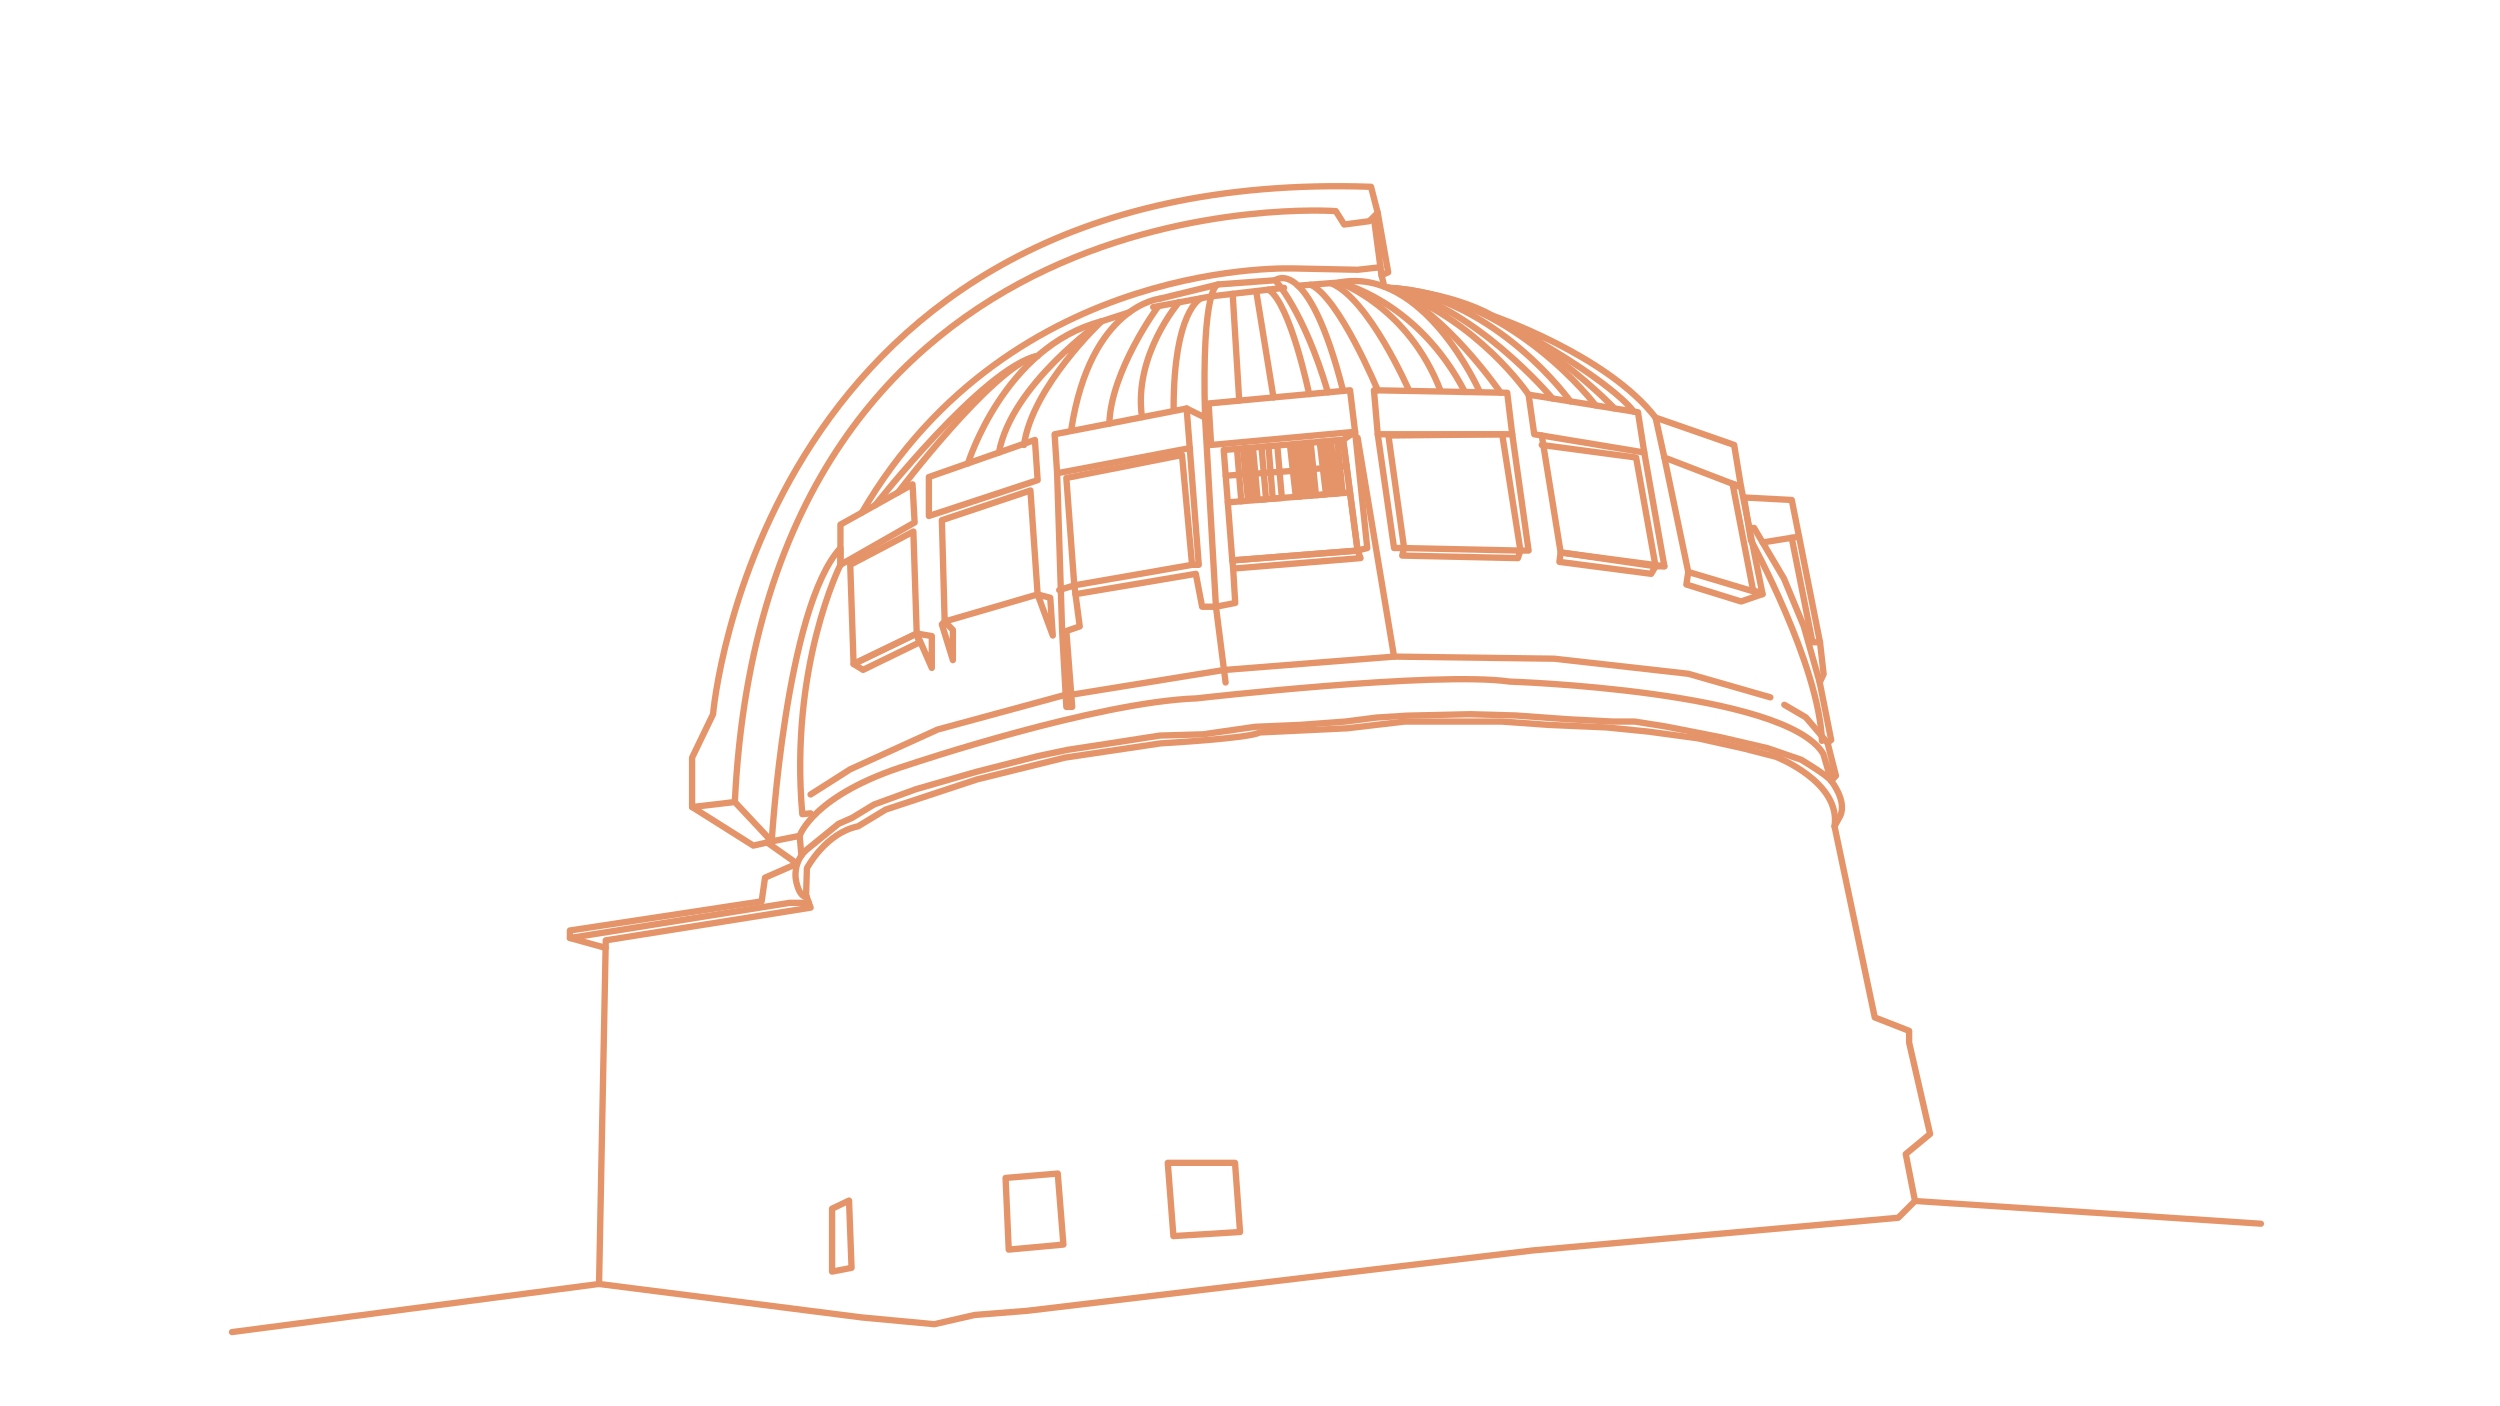 <?xml version="1.0" encoding="UTF-8"?>
<svg id="Layer_2" xmlns="http://www.w3.org/2000/svg" viewBox="0 0 1920 1080">
  <defs>
    <style>
      .cls-1, .cls-2, .cls-3, .cls-4 {
        fill: none;
      }

      .cls-2 {
        stroke-width: 4.78px;
      }

      .cls-2, .cls-3, .cls-4 {
        stroke: #e49468;
        stroke-linecap: round;
        stroke-linejoin: round;
      }

      .cls-3 {
        stroke-width: 4.83px;
      }

      .cls-4 {
        stroke-width: 4.87px;
      }
    </style>
  </defs>
  <g id="Layer_1-2" data-name="Layer_1">
    <g>
      <path class="cls-4" d="M460.07,986.09l5.15-263.92,157.32-25.1-3.47-9.66.64-20.6s14.16-27.04,39.27-32.19l21.24-12.87,70.17-23.17,67.59-16.74,73.38-10.94s68.88-3.86,75.96-8.37l67.59-3.22,43.77-5.15h74.67l36.05,2.57,44.42,1.93,32.19,3.22,37.98,5.15,34.76,7.72,25.1,6.44s50.21,19.31,45.06,53.43l30.9,146.77,26.39,10.3v9.01l16.09,70.17-18.67,15.45,7.08,36.05-12.87,12.87-280.66,25.1-388.16,46.35-40.55,3.22-30.9,7.08-55.36-5.15-202.13-25.75Z"/>
      <polygon class="cls-4" points="592.68 646.21 564.36 615.95 531.53 619.81 578.52 649.42 592.68 646.21"/>
      <polyline class="cls-4" points="589.14 647.01 612.15 663.26 587.53 674.05 584.95 692.23 437.7 714.6 437.7 720.39 465.11 727.97"/>
      <polyline class="cls-4" points="621.22 693.38 606.36 693.38 437.7 720.39"/>
      <path class="cls-4" d="M619.65,689.02s-5.93.85-8.47-13.69c0,0-2.54-13.36,8.47-22.85l24.36-19.79,10.3-4.51,16.9-10.3,32.19-11.75,46.35-13.36,47.31-12.07,22.85-4.83,30.42-4.67,40.39-6.28,33.15-.97,40.23-5.79,34.44-1.45,34.76-2.57,23.82-3.06,23.01-1.45,48.12-1.13,35.57.97,40.23,2.9,34.28,1.77h17.06l23.33,3.7,42.81,8.37,35.89,8.37,25.75,8.85s19.15,11.27,23.17,16.25c0,0,12.07,14.97,7.08,26.71l-4.51,8.21"/>
      <path class="cls-4" d="M531.53,619.81v-37.98l16.09-33.31s35.4-421.15,505.32-405.06l5.15,19.96-6.44,6.44-19.31,2.57-6.44-10.3s-438.07-31.62-461.55,453.82"/>
      <path class="cls-4" d="M615.48,657.07l-1.35-15.15s10.08-31.76,84.11-54.72c0,0,142.91-48.06,220.8-50.85,0,0,183.67-21.03,240.54-12.87,0,0,211.78,6.87,240.75,55.57l6.01,20.65,3.65-3.92-6.44-25.32,2.79-2.15-8.8-44.2,3-6.44-2.79-24.46-21.67-109.22-36.69-1.93,2.66,16.4,2.7,16.65s52.36,95.48,54.5,153.85"/>
      <polyline class="cls-4" points="1397.54 524.11 1385.31 480.99 1370.07 444.29 1347.12 405.46 1343.19 405.46"/>
      <line class="cls-4" x1="1381.66" y1="412.11" x2="1353.71" y2="416.61"/>
      <polyline class="cls-4" points="1397.75 493.22 1391.96 493.22 1376.02 413.02"/>
      <path class="cls-4" d="M614.14,641.91l-21.46,4.29s10.62-179.6,52.78-225.3v12.87s-39.27,77.89-29.29,191.51l6.37-.64"/>
      <polygon class="cls-4" points="645.46 402.88 700.82 371.98 702.43 401.27 645.46 433.78 645.46 402.88"/>
      <polygon class="cls-4" points="713.38 366.35 713.38 396.28 796.9 368.76 794.81 337.87 713.38 366.35"/>
      <polygon class="cls-4" points="811.86 363.45 809.93 333.52 911.32 313.73 913.73 344.14 811.86 363.45"/>
      <polygon class="cls-4" points="928.22 309.86 930.15 341.73 1040.71 331.59 1036.84 299.72 928.22 309.86"/>
      <polygon class="cls-4" points="1055.19 299.72 1058.09 333.52 1161.4 333.52 1157.54 301.66 1055.19 299.72"/>
      <polygon class="cls-4" points="1173.96 303.1 1178.3 333.52 1262.79 347.52 1257.96 316.62 1173.96 303.1"/>
      <polygon class="cls-4" points="1271.48 320.73 1278.24 351.38 1337.14 374.07 1331.83 341.73 1271.48 320.73"/>
      <polygon class="cls-4" points="1353.64 456.28 1337.14 374.07 1330.6 371.56 1346.31 453.12 1353.64 456.28"/>
      <polyline class="cls-4" points="1262.79 347.52 1278.24 434.91 1271.48 434.91 1256.51 351.38 1184.09 341.73"/>
      <polyline class="cls-4" points="1184.09 334.48 1198.58 424.28 1278.24 434.91"/>
      <polyline class="cls-4" points="1161.4 333.52 1173.96 422.84 1167.68 422.84 1153.68 333.52 1066.29 334.48 1078.36 420.9 1070.64 420.9 1058.09 333.52"/>
      <polygon class="cls-4" points="1076.92 426.7 1165.75 428.63 1167.68 422.84 1078.36 420.9 1076.92 426.7"/>
      <polygon class="cls-4" points="1197.61 431.53 1268.1 440.7 1271.48 434.91 1198.58 424.28 1197.61 431.53"/>
      <polyline class="cls-4" points="1278.24 351.38 1296.58 439.25 1353.64 456.28 1337.14 461.94 1295.14 448.91 1296.58 439.25"/>
      <polygon class="cls-4" points="946.4 430.4 1042.64 422.84 1031.53 337.87 939.8 345.59 942.93 385.83 946.4 430.4"/>
      <line class="cls-4" x1="942.93" y1="385.83" x2="1036.8" y2="378.18"/>
      <line class="cls-4" x1="950.1" y1="345.75" x2="953.33" y2="384.98"/>
      <polyline class="cls-4" points="968.93 344.46 972.33 383.43 965.89 383.96 962.33 344.46"/>
      <polyline class="cls-4" points="981 342.69 984.46 382.44 977.48 383.01 974.2 342.69"/>
      <polyline class="cls-4" points="962.33 383.01 959.11 344.46 954.61 344.46 958.47 383.96"/>
      <polyline class="cls-4" points="1034.17 358.02 988.23 361.99 941.34 365.37"/>
      <polyline class="cls-4" points="990.68 341.73 995.2 381.57 999.02 381.26 994.85 340.95 999.02 340.95 1002.87 380.94 1007.4 380.57 1002.41 340.32 1006.58 339.97 1010.65 380.31 1018.36 379.68 1013.53 339.38 1018.36 338.97 1022.48 379.35 1027.18 378.96 1022.04 338.59 1027.18 338.23 1031.05 378.18"/>
      <polygon class="cls-4" points="1050.04 420.9 1042.64 422.84 1031.53 337.87 1040.71 331.59 1050.04 420.9"/>
      <polygon class="cls-4" points="947.05 436.68 1044.89 428.63 1042.64 422.84 946.4 430.4 947.05 436.68"/>
      <polygon class="cls-4" points="915.5 433.78 825.06 449.55 818.95 367.07 907.78 349.45 915.5 433.78"/>
      <polyline class="cls-4" points="913.73 344.14 920.65 433.78 915.5 433.78"/>
      <polyline class="cls-4" points="811.86 363.45 815.73 485.28 818.95 542.89 823.45 542.89 818.95 484.63 829.24 481.09 825.96 456.32 825.06 449.55 813.47 453.17"/>
      <polyline class="cls-4" points="825.96 456.32 918.4 440.7 923.23 465.97 933.85 465.97 925.48 320.73 911.32 313.73"/>
      <polyline class="cls-4" points="941.25 524.11 933.85 465.97 948.65 463.07 947.05 436.68"/>
      <polyline class="cls-4" points="622.54 610.16 652.87 590.85 720.13 560.27 818.42 533.56"/>
      <path class="cls-4" d="M822.73,533.56l117.07-18.99,130.84-10.3-28-168.01"/>
      <polyline class="cls-4" points="1403.55 570.46 1386.89 550.94 1370.36 541.28"/>
      <polyline class="cls-4" points="1359.62 535.56 1296.58 517.46 1193.59 505.88 1070.64 504.27"/>
      <path class="cls-4" d="M1254.62,316.09s-14.04-22.96-108.02-73.49c0,0,87.87,30.09,124.88,78.13"/>
      <path class="cls-4" d="M1239.96,313.73s-83.38-88.51-173.83-92.7c0,0,47.21,2.94,80.46,21.56"/>
      <path class="cls-4" d="M1066.13,221.03c94.95,4.83,159.33,90.36,159.33,90.36"/>
      <path class="cls-4" d="M1066.13,221.03c83.68,8.37,139.95,87.24,139.95,87.24"/>
      <path class="cls-4" d="M1192.34,306.06s-61.19-73.12-126.21-85.03"/>
      <path class="cls-4" d="M1066.13,221.03c69.2,24.46,107.82,82.07,107.82,82.07"/>
      <path class="cls-4" d="M1152.42,301.52s-43.16-62.79-86.29-80.49"/>
      <path class="cls-4" d="M979.33,215.24s25.33-20.9,52.2,84.98"/>
      <path class="cls-4" d="M935.46,218.46s-12.87-.48-9.98,102.27"/>
      <path class="cls-4" d="M890.72,229.4s-53.26,5.15-67.99,100.42"/>
      <path class="cls-4" d="M743.41,355.85s27.58-89.43,102.58-109.07"/>
      <path class="cls-4" d="M796.9,273.32c-41.36,8.52-124.74,114.65-124.74,114.65"/>
      <path class="cls-4" d="M794.81,273.83c-33.15,9.35-105.08,104.35-105.08,104.35"/>
      <path class="cls-4" d="M786.44,341.73c6.12-44.74,59.54-94.95,59.54-94.95,0,0-69.37,48.6-78.78,100.74"/>
      <path class="cls-4" d="M889.11,235.84s-35.98,48.92-37.14,89.48"/>
      <path class="cls-4" d="M905.53,231.97s-35.38,41.06-28.47,88.44"/>
      <path class="cls-4" d="M921.94,229.4s-20.6,9.33-20.6,84.33"/>
      <line class="cls-4" x1="845.98" y1="246.78" x2="867.22" y2="239.9"/>
      <polyline class="cls-4" points="885.66 235.84 930.26 227.58 986.15 221.03"/>
      <path class="cls-4" d="M1005.43,302.66s-14.37-69.49-31.23-80.23"/>
      <line class="cls-4" x1="978.02" y1="305.22" x2="964.74" y2="223.54"/>
      <line class="cls-4" x1="951.72" y1="307.67" x2="946.68" y2="225.66"/>
      <path class="cls-4" d="M996.94,219.43l31.53-2.47s60.19,13.47,96.56,84.08"/>
      <path class="cls-4" d="M1136.11,300.22s-42.62-95.93-107.63-83.26c0,0,53.43,18.9,77.89,83.26"/>
      <path class="cls-4" d="M1082.29,300.22s-30.97-71.19-60.26-82.76"/>
      <path class="cls-4" d="M1058.09,299.72s-29.78-71.48-51.58-81.04"/>
      <path class="cls-4" d="M890.72,229.4l44.74-10.94,43.87-3.22s21.96,23.18,40.51,86.08"/>
      <polyline class="cls-4" points="1055.19 167.6 1060.99 211.37 1066.13 209.12 1058.09 163.42"/>
      <line class="cls-4" x1="1063.19" y1="220.19" x2="1060.99" y2="211.37"/>
      <path class="cls-4" d="M1060.18,205.24l-17.54,1.95-46.99-.98s-218.22-10.61-333.77,187.51"/>
      <polygon class="cls-4" points="639.03 928.26 652.06 922.04 653.99 973.7 639.03 976.59 639.03 928.26"/>
      <polygon class="cls-4" points="772.28 904.66 774.69 959.7 816.69 955.83 812.35 901.28 772.28 904.66"/>
      <polygon class="cls-4" points="896.84 893.07 901.18 949.32 952.36 946.18 948.49 893.07 896.84 893.07"/>
      <polygon class="cls-4" points="723.35 399.5 724.38 436.71 725.5 477.34 796.9 456.52 794.03 415.09 791.37 376.7 723.35 399.5"/>
      <polygon class="cls-4" points="652.97 433.78 701.47 408.25 704.04 486.56 655.55 509.95 652.97 433.78"/>
      <polygon class="cls-4" points="662.84 514.46 705.97 493.43 704.04 486.56 655.55 509.95 662.84 514.46"/>
      <polygon class="cls-4" points="715.63 512.96 715.63 488.5 704.04 486.56 715.63 512.96"/>
      <polygon class="cls-4" points="731.81 506.95 731.81 483.77 725.5 477.34 723.35 479.48 731.81 506.95"/>
      <polygon class="cls-4" points="796.9 456.52 808.54 488.07 806.59 459.1 796.9 456.52"/>
    </g>
    <line class="cls-3" x1="178.16" y1="1023.04" x2="460.07" y2="986.09"/>
    <line class="cls-2" x1="1736.4" y1="939.81" x2="1470.71" y2="922.36"/>
  </g>
  <g id="Layer_2-2" data-name="Layer_2">
    <g id="Layer_3">
      <rect class="cls-1" width="1920" height="1080"/>
    </g>
  </g>
</svg>